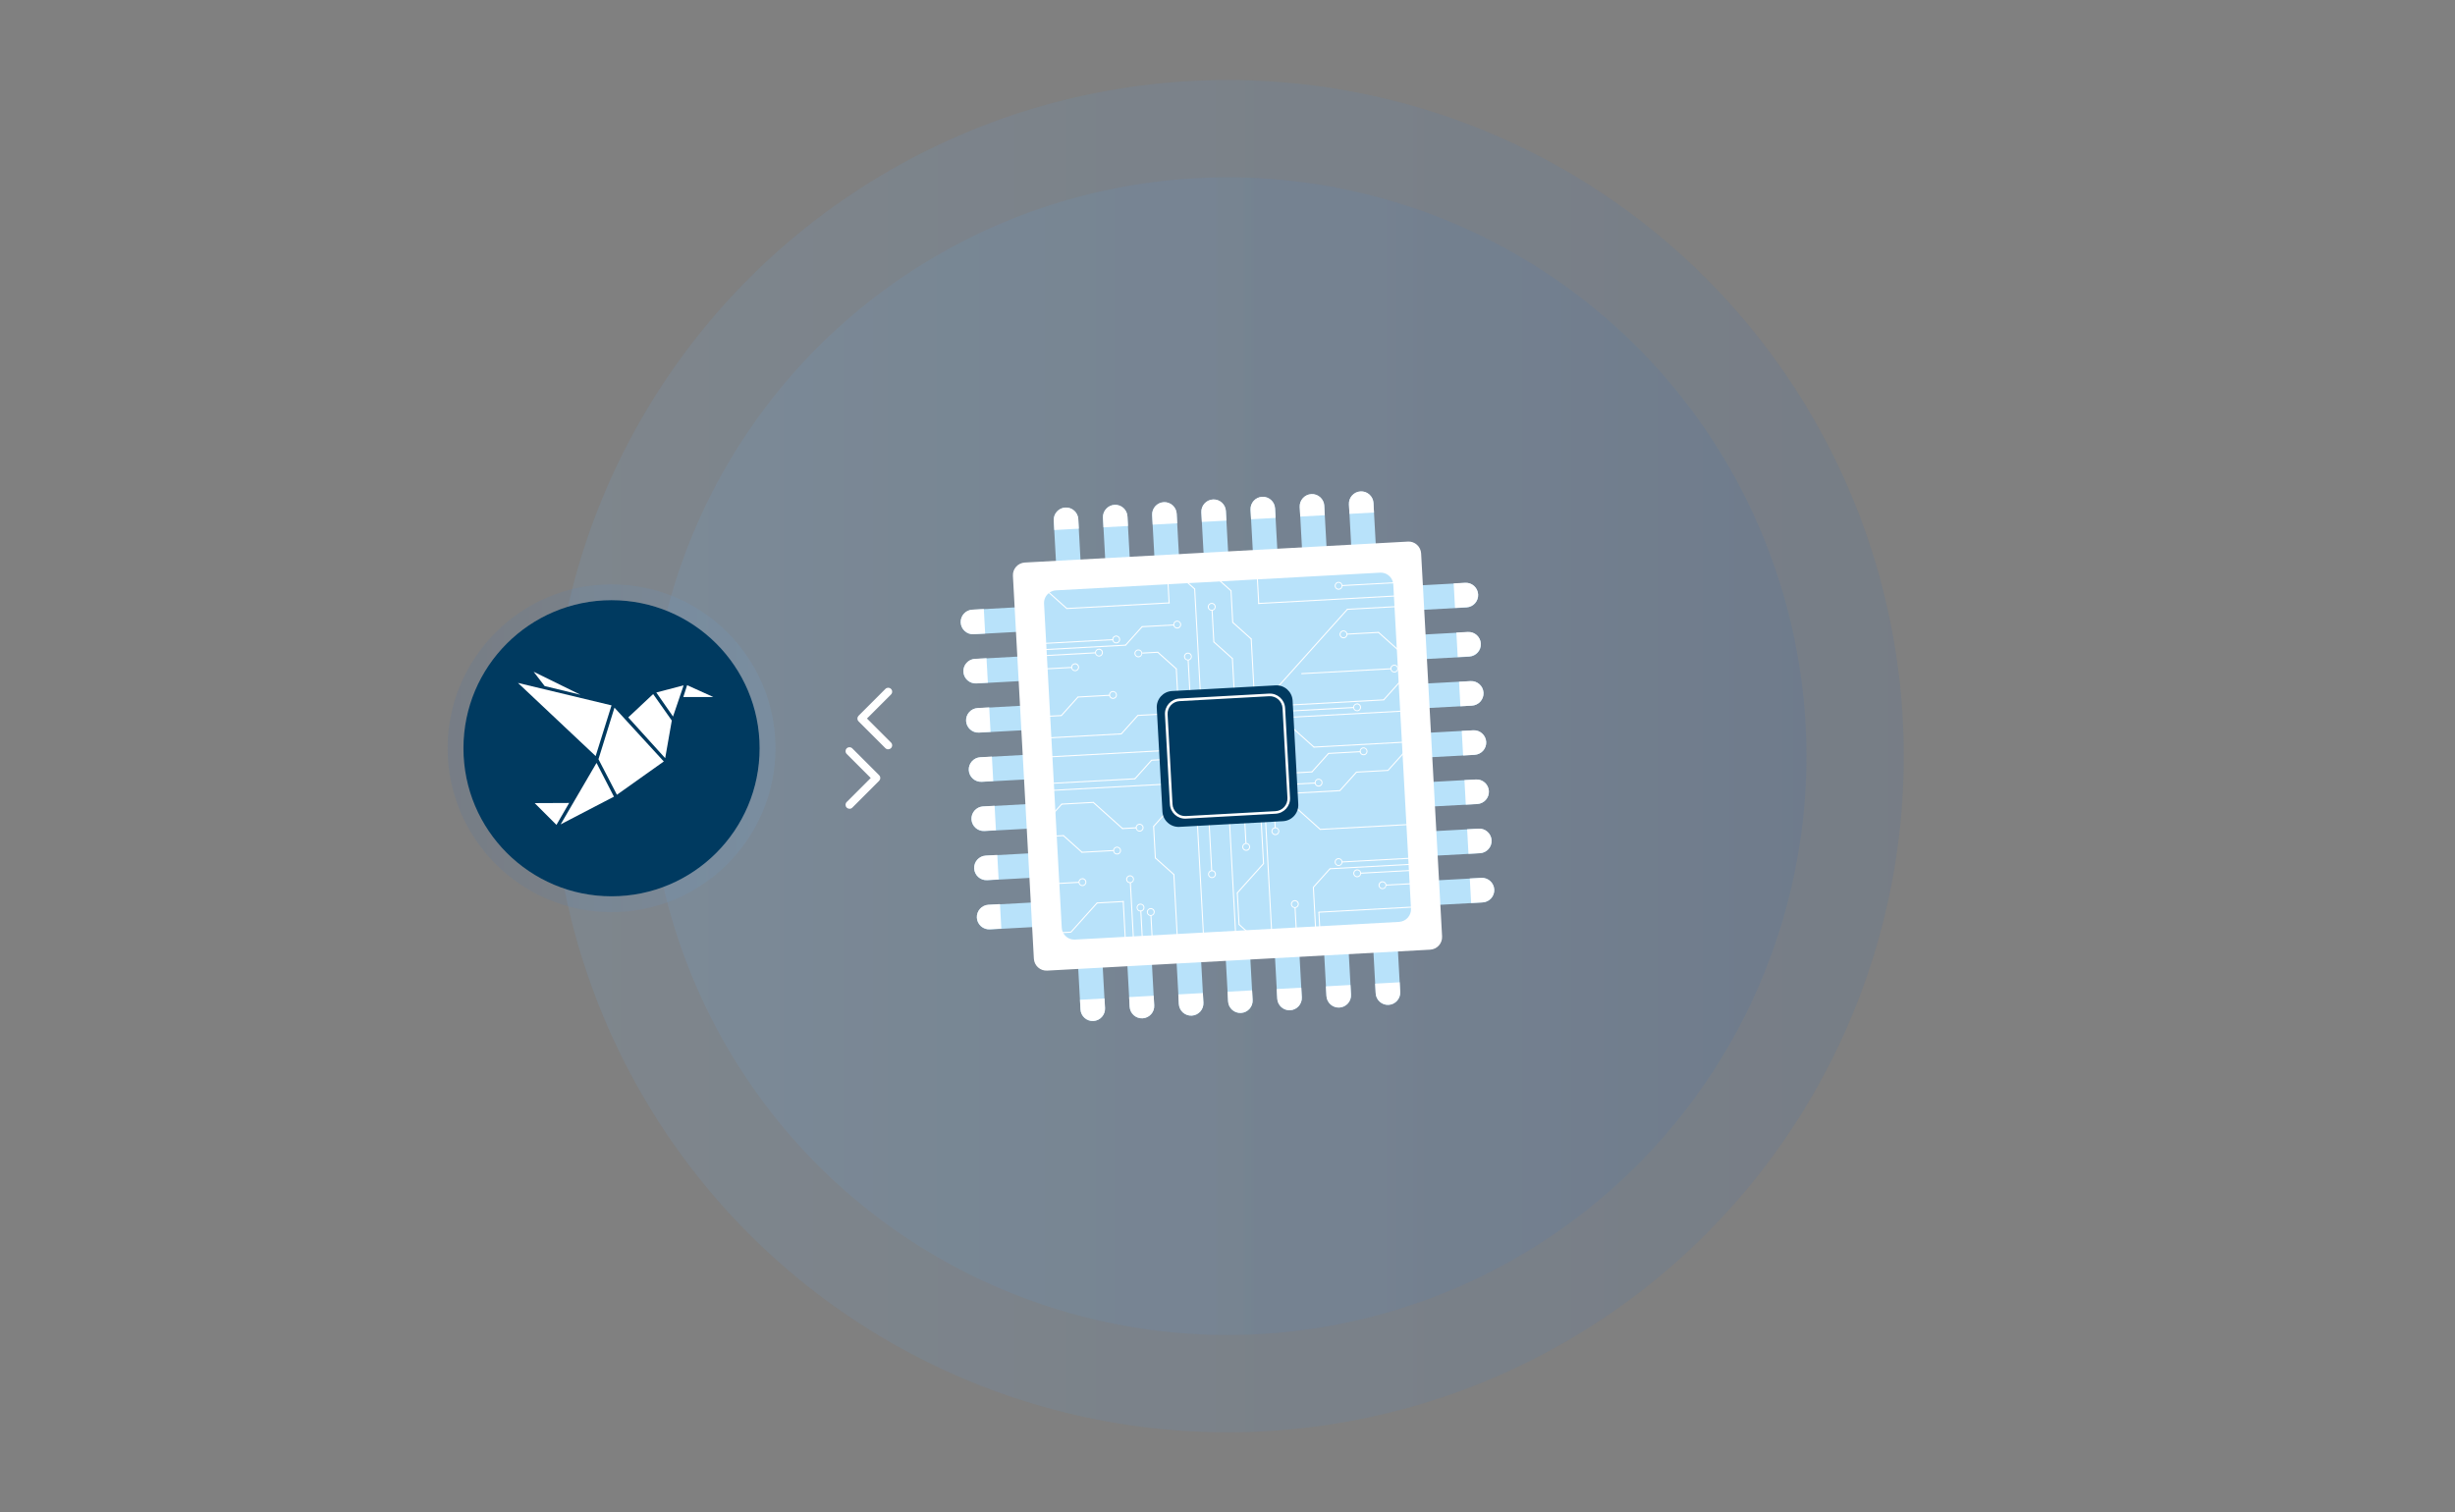 <?xml version="1.0" encoding="UTF-8"?>
<svg id="Ebene_2" data-name="Ebene 2" xmlns="http://www.w3.org/2000/svg" xmlns:xlink="http://www.w3.org/1999/xlink" viewBox="0 0 620 382">
  <rect x="0" y="0" width="620" height="382" fill="#808080" stroke="none"/>
  <defs>
    <linearGradient id="linear-gradient" x1="139.21" y1="191" x2="480.79" y2="191" gradientUnits="userSpaceOnUse">
      <stop offset="0" stop-color="#75abdc"/>
      <stop offset="1" stop-color="#3f6eac"/>
    </linearGradient>
    <linearGradient id="linear-gradient-2" x1="163.79" x2="456.21" xlink:href="#linear-gradient"/>
    <linearGradient id="linear-gradient-3" x1="195.84" y1="189" x2="113.03" y2="189" xlink:href="#linear-gradient"/>
  </defs>
  <g id="Ebene_1-2" data-name="Ebene 1">
    <g>
      <rect width="620" height="382" style="fill: none;"/>
      <circle cx="310" cy="191" r="170.79" style="fill: url(#linear-gradient); opacity: .14;"/>
      <circle cx="310" cy="191" r="146.21" style="fill: url(#linear-gradient-2); opacity: .14;"/>
      <g>
        <g>
          <circle cx="154.44" cy="189" r="37.4" style="fill: #003a60;"/>
          <polygon points="140.53 208.36 135.03 202.86 143.74 202.82 140.53 208.36 140.53 208.36" style="fill: #fff;"/>
          <polygon points="146.6 175.49 137.54 173.29 134.77 169.68 146.6 175.49 146.6 175.49" style="fill: #fff;"/>
          <polygon points="172.57 176.06 173.53 173.07 180.14 176.06 172.57 176.06 172.57 176.06" style="fill: #fff;"/>
          <polygon points="167.99 191.51 158.66 181.21 164.95 175.31 169.66 182 167.99 191.51 167.99 191.51" style="fill: #fff;"/>
          <polygon points="155.8 200.75 151.14 191.77 155.18 178.75 167.64 192.34 155.8 200.75 155.8 200.75" style="fill: #fff;"/>
          <polygon points="141.59 208.23 150.65 192.7 155.05 201.23 141.59 208.23 141.59 208.23" style="fill: #fff;"/>
          <polygon points="150.43 190.98 130.81 172.5 154.44 178.17 150.43 190.98 150.43 190.98" style="fill: #fff;"/>
          <polygon points="169.97 180.99 165.75 174.92 172.65 173.11 169.97 180.99 169.97 180.99" style="fill: #fff;"/>
        </g>
        <g style="opacity: .14;">
          <path d="M154.44,151.6c20.66,0,37.4,16.75,37.4,37.4s-16.75,37.4-37.4,37.4-37.4-16.75-37.4-37.4,16.75-37.4,37.4-37.4M154.44,147.6c-22.83,0-41.4,18.57-41.4,41.4s18.57,41.4,41.4,41.4,41.4-18.57,41.4-41.4-18.57-41.4-41.4-41.4h0Z" style="fill: url(#linear-gradient-3);"/>
        </g>
      </g>
      <path d="M214.54,204.28c-.26,0-.51-.1-.71-.29-.39-.39-.39-1.02,0-1.41l6.07-6.07-6.07-6.07c-.39-.39-.39-1.02,0-1.41s1.02-.39,1.41,0l6.78,6.78c.19.19.29.44.29.71s-.11.52-.29.71l-6.78,6.78c-.2.2-.45.29-.71.29Z" style="fill: #fff;"/>
      <path d="M224.32,189.28c-.26,0-.51-.1-.71-.29l-6.78-6.78c-.19-.19-.29-.44-.29-.71s.11-.52.29-.71l6.78-6.78c.39-.39,1.02-.39,1.41,0s.39,1.02,0,1.41l-6.07,6.07,6.07,6.07c.39.39.39,1.02,0,1.41-.2.2-.45.29-.71.29Z" style="fill: #fff;"/>
      <g>
        <path d="M354.5,172.96l16.89-.92c.86-.05,1.65.26,2.24.79.59.53.98,1.28,1.03,2.14.09,1.71-1.22,3.17-2.93,3.27l-16.89.92.34,6.23,16.89-.92c1.71-.09,3.17,1.22,3.27,2.93.09,1.71-1.22,3.17-2.93,3.27l-16.89.92.34,6.23,16.89-.92c.86-.05,1.65.26,2.24.79.59.53.98,1.29,1.03,2.14.09,1.71-1.22,3.17-2.93,3.27l-16.89.92.34,6.23,16.89-.92c1.71-.09,3.17,1.22,3.27,2.93.09,1.71-1.22,3.17-2.93,3.27l-16.89.92.34,6.23,16.89-.92c1.71-.09,3.17,1.22,3.27,2.93.09,1.71-1.22,3.17-2.93,3.27l-16.89.92.13,2.3c.08,1.55-1.1,2.88-2.66,2.96l-2.3.13.89,16.3c.05.86-.26,1.65-.79,2.24-.53.59-1.28.98-2.14,1.03-1.71.09-3.17-1.22-3.26-2.93l-.89-16.3-6.23.34.89,16.3c.05.86-.26,1.65-.79,2.24-.53.59-1.29.98-2.14,1.03-1.71.09-3.17-1.22-3.27-2.93l-.89-16.3-6.23.34.89,16.3c.09,1.71-1.22,3.17-2.93,3.27-1.71.09-3.17-1.22-3.27-2.93l-.89-16.3-6.23.34.89,16.3c.05.86-.26,1.65-.79,2.24-.53.59-1.28.98-2.14,1.03-1.71.09-3.17-1.22-3.26-2.93l-.89-16.3-6.23.34.89,16.3c.09,1.71-1.22,3.17-2.93,3.27-1.71.09-3.17-1.22-3.27-2.93l-.89-16.3-6.23.34.89,16.3c.05.86-.26,1.65-.79,2.24-.53.59-1.28.98-2.14,1.03-1.71.09-3.17-1.22-3.27-2.93l-.89-16.3-6.23.34.89,16.3c.09,1.71-1.22,3.17-2.93,3.27-1.71.09-3.17-1.22-3.26-2.93l-.89-16.3-2.31.13c-1.55.08-2.88-1.1-2.96-2.65l-.13-2.3-16.62.91c-1.71.09-3.17-1.22-3.27-2.93-.09-1.71,1.22-3.17,2.93-3.27l16.62-.91-.34-6.23-16.62.91c-1.71.09-3.17-1.22-3.27-2.93-.09-1.71,1.22-3.17,2.93-3.26l16.62-.91-.34-6.23-16.62.91c-.86.05-1.65-.26-2.24-.79-.59-.53-.98-1.29-1.03-2.14-.09-1.71,1.22-3.17,2.93-3.27l16.62-.91-.34-6.23-16.62.91c-1.71.09-3.17-1.22-3.27-2.93-.09-1.71,1.22-3.17,2.93-3.27l16.62-.91-.34-6.23-16.62.91c-.86.05-1.65-.26-2.24-.79-.59-.53-.98-1.28-1.03-2.14-.09-1.71,1.22-3.17,2.93-3.26l16.62-.91-.34-6.23-16.62.91c-1.71.09-3.17-1.22-3.27-2.93-.09-1.71,1.22-3.17,2.93-3.27l16.62-.91-.34-6.23-16.62.91c-.86.05-1.65-.26-2.24-.79-.59-.53-.98-1.28-1.03-2.14-.09-1.71,1.22-3.17,2.93-3.27l16.62-.91-.13-2.3c-.05-1,.42-1.9,1.17-2.44.07-.05.15-.1.23-.15.37-.22.8-.35,1.26-.37l2.31-.13-.89-16.24c-.09-1.71,1.22-3.17,2.93-3.26,1.71-.09,3.17,1.22,3.27,2.93l.89,16.24,6.23-.34-.89-16.24c-.05-.85.26-1.65.79-2.24.53-.59,1.28-.98,2.14-1.03,1.71-.09,3.17,1.22,3.26,2.93l.89,16.24,6.23-.34-.89-16.24c-.09-1.71,1.22-3.17,2.93-3.26,1.71-.09,3.17,1.22,3.27,2.93l.89,16.24,6.23-.34-.89-16.24c-.05-.85.26-1.65.79-2.24.53-.59,1.28-.98,2.14-1.03,1.71-.09,3.17,1.22,3.27,2.93l.89,16.24,6.23-.34-.89-16.24c-.09-1.71,1.22-3.17,2.93-3.26,1.71-.09,3.17,1.22,3.26,2.93l.89,16.24,6.23-.34-.89-16.24c-.05-.85.26-1.65.79-2.24.53-.59,1.29-.98,2.14-1.03,1.71-.09,3.17,1.22,3.27,2.93l.89,16.24,6.23-.34-.89-16.24c-.05-.85.26-1.65.79-2.24.53-.59,1.28-.98,2.14-1.03,1.71-.09,3.17,1.22,3.27,2.93l.89,16.24,2.3-.13c1.46-.08,2.72.97,2.93,2.38.02.09.02.17.03.26l.13,2.32,16.89-.92c.86-.05,1.65.26,2.24.79.59.53.98,1.28,1.03,2.14.09,1.71-1.22,3.17-2.93,3.27l-16.89.92.34,6.23,16.89-.92c1.71-.09,3.17,1.22,3.27,2.93.09,1.71-1.22,3.17-2.93,3.27l-16.89.92.34,6.23Z" style="fill: #b8e2fa;"/>
        <rect x="259.06" y="168.78" width="11.6" height=".26" transform="translate(-8.83 14.71) rotate(-3.13)" style="fill: #fff;"/>
        <rect x="258.88" y="165.25" width="17.77" height=".26" transform="translate(-8.63 14.87) rotate(-3.13)" style="fill: #fff;"/>
        <rect x="258.7" y="162.05" width="22.39" height=".26" transform="translate(-8.45 14.98) rotate(-3.13)" style="fill: #fff;"/>
        <rect x="302.93" y="199.51" width=".26" height="41.57" transform="translate(-11.57 16.87) rotate(-3.13)" style="fill: #fff;"/>
        <rect x="311.13" y="201.94" width=".26" height="38.7" transform="translate(-11.62 17.34) rotate(-3.13)" style="fill: #fff;"/>
        <rect x="320.23" y="201.44" width=".26" height="38.7" transform="translate(-11.58 17.83) rotate(-3.13)" style="fill: #fff;"/>
        <rect x="313.63" y="165.65" width="32.01" height=".26" transform="translate(-13.83 300.6) rotate(-48.13)" style="fill: #fff;"/>
        <rect x="260.01" y="185.89" width="23.23" height=".26" transform="translate(-9.74 15.09) rotate(-3.13)" style="fill: #fff;"/>
        <rect x="340.2" y="153.3" width="17.47" height=".26" transform="translate(-7.86 19.28) rotate(-3.13)" style="fill: #fff;"/>
        <rect x="321" y="181.94" width=".26" height="33.1" transform="translate(-41.01 305.14) rotate(-48.13)" style="fill: #fff;"/>
        <rect x="333.34" y="208.73" width="23.27" height=".26" transform="translate(-10.89 19.15) rotate(-3.13)" style="fill: #fff;"/>
        <rect x="260.72" y="198.55" width="44.67" height=".26" transform="translate(-10.43 15.76) rotate(-3.13)" style="fill: #fff;"/>
        <rect x="260.26" y="190.27" width="37.95" height=".26" transform="translate(-9.98 15.53) rotate(-3.13)" style="fill: #fff;"/>
        <rect x="321.76" y="180.25" width="37.38" height=".26" transform="translate(-9.34 18.85) rotate(-3.13)" style="fill: #fff;"/>
        <rect x="287.3" y="180.32" width="9.86" height=".26" transform="translate(-9.42 16.22) rotate(-3.13)" style="fill: #fff;"/>
        <rect x="282.07" y="182.92" width="6.39" height=".26" transform="translate(-41.45 273.3) rotate(-48.13)" style="fill: #fff;"/>
        <g>
          <rect x="354.68" y="189.66" width="4.99" height=".26" transform="translate(-9.83 19.78) rotate(-3.13)" style="fill: #fff;"/>
          <rect x="312.39" y="200.29" width="26.07" height=".26" transform="translate(-10.46 18.07) rotate(-3.13)" style="fill: #fff;"/>
          <rect x="342.51" y="194.69" width="8.1" height=".26" transform="translate(-10.12 19.21) rotate(-3.13)" style="fill: #fff;"/>
          <rect x="337.29" y="197.24" width="6.39" height=".26" transform="translate(-33.75 319.18) rotate(-48.13)" style="fill: #fff;"/>
          <rect x="349.45" y="192.13" width="6.39" height=".26" transform="translate(-25.9 326.53) rotate(-48.13)" style="fill: #fff;"/>
        </g>
        <g>
          <rect x="305.98" y="141.47" width=".26" height="3.62" transform="translate(-7.36 16.9) rotate(-3.13)" style="fill: #fff;"/>
          <rect x="316.57" y="161.31" width=".26" height="26.07" transform="translate(-9.05 17.55) rotate(-3.13)" style="fill: #fff;"/>
          <rect x="310.97" y="149.16" width=".26" height="8.1" transform="translate(-7.9 17.21) rotate(-3.13)" style="fill: #fff;"/>
          <rect x="313.52" y="156.1" width=".26" height="6.39" transform="translate(-14.31 286.54) rotate(-48.13)" style="fill: #fff;"/>
          <rect x="308.41" y="143.94" width=".26" height="6.39" transform="translate(-6.95 278.68) rotate(-48.13)" style="fill: #fff;"/>
        </g>
        <rect x="302.42" y="148.68" width=".26" height="30.92" transform="translate(-8.51 16.76) rotate(-3.13)" style="fill: #fff;"/>
        <rect x="296.84" y="141.97" width=".26" height="2.66" transform="translate(-7.38 16.42) rotate(-3.13)" style="fill: #fff;"/>
        <rect x="299.24" y="143.47" width=".26" height="6.39" transform="translate(-9.66 271.71) rotate(-48.13)" style="fill: #fff;"/>
        <rect x="299.49" y="198.54" width="32.74" height=".26" transform="translate(-10.38 17.54) rotate(-3.13)" style="fill: #fff;"/>
        <rect x="260.63" y="197.29" width="26.07" height=".26" transform="translate(-10.37 15.24) rotate(-3.13)" style="fill: #fff;"/>
        <rect x="290.76" y="191.68" width="8.1" height=".26" transform="translate(-10.03 16.38) rotate(-3.13)" style="fill: #fff;"/>
        <rect x="285.53" y="194.24" width="6.39" height=".26" transform="translate(-48.72 279.64) rotate(-48.13)" style="fill: #fff;"/>
        <rect x="302.86" y="189.67" width=".26" height="11.37" transform="translate(-44.72 290.59) rotate(-48.13)" style="fill: #fff;"/>
        <rect x="332.95" y="229.58" width="26.07" height=".26" transform="translate(-12.02 19.23) rotate(-3.13)" style="fill: #fff;"/>
        <polygon points="361.66 226.16 359 229.12 358.81 228.95 361.64 225.79 361.66 226.16" style="fill: #fff;"/>
        <rect x="331.78" y="187.85" width="27.78" height=".26" transform="translate(-9.74 19.13) rotate(-3.13)" style="fill: #fff;"/>
        <rect x="293.11" y="194.67" width="24.69" height=".26" transform="translate(-10.18 16.97) rotate(-3.13)" style="fill: #fff;"/>
        <rect x="317.38" y="182.17" width="7.14" height=".26" transform="translate(-9.47 17.79) rotate(-3.13)" style="fill: #fff;"/>
        <rect x="328.03" y="180.41" width=".26" height="10.03" transform="translate(-28.95 306.03) rotate(-48.13)" style="fill: #fff;"/>
        <rect x="297.73" y="168.87" width=".26" height="28.98" transform="translate(-9.57 16.54) rotate(-3.13)" style="fill: #fff;"/>
        <rect x="296.88" y="220.84" width=".26" height="20.59" transform="translate(-12.21 16.61) rotate(-3.14)" style="fill: #fff;"/>
        <rect x="291.43" y="208.68" width=".26" height="8.1" transform="translate(-11.18 16.24) rotate(-3.13)" style="fill: #fff;"/>
        <rect x="293.99" y="215.62" width=".26" height="6.39" transform="translate(-65.13 291.78) rotate(-48.13)" style="fill: #fff;"/>
        <rect x="289.24" y="204.01" width="12.45" height=".26" transform="translate(-53.76 287.91) rotate(-48.13)" style="fill: #fff;"/>
        <rect x="283.44" y="209.07" width="3.59" height=".26" transform="translate(-11 15.88) rotate(-3.13)" style="fill: #fff;"/>
        <rect x="261.19" y="207.73" width="2.82" height=".26" transform="translate(-10.88 14.54) rotate(-3.11)" style="fill: #fff;"/>
        <rect x="268.08" y="202.77" width="8.1" height=".26" transform="translate(-10.67 15.16) rotate(-3.13)" style="fill: #fff;"/>
        <rect x="262.85" y="205.32" width="6.39" height=".26" transform="translate(-64.52 266.43) rotate(-48.13)" style="fill: #fff;"/>
        <polygon points="356.58 208.1 360.89 211.96 360.91 212.33 356.4 208.3 356.58 208.1" style="fill: #fff;"/>
        <rect x="279.67" y="200.98" width=".26" height="10.03" transform="translate(-60.34 276.86) rotate(-48.13)" style="fill: #fff;"/>
        <rect x="318.11" y="186.89" width=".26" height="31.34" transform="translate(-10.58 17.68) rotate(-3.13)" style="fill: #fff;"/>
        <rect x="317.53" y="237.65" width=".26" height="2.66" transform="translate(-12.57 17.7) rotate(-3.13)" style="fill: #fff;"/>
        <rect x="312.56" y="225.48" width=".26" height="8.1" transform="translate(-12.06 17.41) rotate(-3.13)" style="fill: #fff;"/>
        <rect x="315.12" y="232.41" width=".26" height="6.39" transform="translate(-70.61 313.11) rotate(-48.13)" style="fill: #fff;"/>
        <rect x="310.78" y="221.71" width="10.03" height=".26" transform="translate(-60.18 308.93) rotate(-48.13)" style="fill: #fff;"/>
        <path d="M332.94,196.7c-.51.03-.92.45-.93.96,0,.03,0,.06,0,.09,0,.06.01.12.02.18.11.45.53.78,1.02.76.55-.03.97-.5.94-1.04-.03-.55-.5-.97-1.04-.94ZM333.04,198.45c-.42.02-.78-.3-.8-.72-.02-.42.3-.78.72-.8.42-.02.78.3.8.72.02.42-.3.78-.72.8Z" style="fill: #fff;"/>
        <path d="M322.17,208.96s-.1,0-.14,0c-.04,0-.08,0-.12.02-.48.09-.84.52-.81,1.03.03.54.5.96,1.04.93.55-.03.96-.5.93-1.04-.03-.5-.42-.89-.9-.93ZM322.13,210.71c-.42.02-.78-.3-.8-.72-.02-.42.3-.78.72-.8.42-.02.78.3.8.72.02.42-.3.78-.72.8Z" style="fill: #fff;"/>
        <rect x="259.72" y="180.84" width="8.38" height=".26" transform="translate(-9.49 14.68) rotate(-3.13)" style="fill: #fff;"/>
        <rect x="288.46" y="164.73" width="4" height=".26" transform="translate(-8.57 16.1) rotate(-3.13)" style="fill: #fff;"/>
        <rect x="272.17" y="175.72" width="8.1" height=".26" transform="translate(-9.19 15.34) rotate(-3.13)" style="fill: #fff;"/>
        <rect x="266.94" y="178.28" width="6.39" height=".26" transform="translate(-43.02 260.49) rotate(-48.13)" style="fill: #fff;"/>
        <path d="M281.03,174.54c-.52.03-.93.45-.94.97,0,.02,0,.05,0,.08,0,.06.01.13.03.19.11.45.54.78,1.02.75.55-.03.96-.5.93-1.04s-.5-.96-1.04-.93ZM281.13,176.29c-.42.02-.78-.3-.8-.72-.02-.42.3-.78.72-.8.42-.02.78.3.8.72.02.42-.3.78-.72.8Z" style="fill: #fff;"/>
        <path d="M288.46,164.84c-.1-.47-.53-.82-1.02-.79-.55.03-.97.5-.94,1.04s.5.97,1.04.94c.51-.03.9-.43.93-.93,0-.04,0-.08,0-.12,0-.05,0-.1-.02-.15ZM287.54,165.8c-.42.02-.78-.3-.8-.72-.02-.42.3-.78.72-.8.42-.02.78.3.8.72.02.42-.3.78-.72.8Z" style="fill: #fff;"/>
        <rect x="317.86" y="195.22" width="13.52" height=".26" transform="translate(-10.18 18.01) rotate(-3.13)" style="fill: #fff;"/>
        <rect x="335.45" y="189.96" width="8.1" height=".26" transform="translate(-9.87 18.82) rotate(-3.13)" style="fill: #fff;"/>
        <rect x="330.22" y="192.52" width="6.39" height=".26" transform="translate(-32.58 312.35) rotate(-48.13)" style="fill: #fff;"/>
        <path d="M344.31,188.78c-.52.03-.92.46-.94.97,0,.02,0,.05,0,.08,0,.06.01.13.03.19.11.45.53.77,1.01.75.55-.03.97-.5.94-1.04-.03-.55-.5-.97-1.04-.94ZM344.41,190.53c-.42.02-.78-.3-.8-.72-.02-.42.3-.78.72-.8.42-.02.78.3.8.72.02.42-.3.78-.72.8Z" style="fill: #fff;"/>
        <rect x="311.67" y="166.27" width=".26" height="20.93" transform="translate(-9.18 17.29) rotate(-3.13)" style="fill: #fff;"/>
        <rect x="306.2" y="154.11" width=".26" height="8.1" transform="translate(-8.18 16.96) rotate(-3.13)" style="fill: #fff;"/>
        <rect x="308.76" y="161.05" width=".26" height="6.39" transform="translate(-19.58 284.64) rotate(-48.13)" style="fill: #fff;"/>
        <path d="M305.96,152.3c-.55.03-.97.5-.94,1.04.03.52.46.92.97.93.03,0,.05,0,.08,0,.06,0,.13-.01.19-.03.45-.11.77-.53.75-1.01-.03-.55-.5-.97-1.04-.94ZM306.06,154.05c-.42.02-.78-.3-.8-.72-.02-.42.3-.78.72-.8.42-.02.78.3.8.72.02.42-.3.78-.72.8Z" style="fill: #fff;"/>
        <path d="M299.95,164.86c-.55.03-.96.5-.93,1.04.03.5.43.9.92.93.04,0,.08,0,.12,0,.05,0,.09,0,.14-.02.47-.09.82-.52.79-1.02-.03-.55-.5-.96-1.04-.93ZM300.05,166.61c-.42.02-.78-.3-.8-.72-.02-.42.3-.78.72-.8.42-.02.78.3.8.72.02.42-.3.78-.72.8Z" style="fill: #fff;"/>
        <rect x="317.45" y="140.85" width=".26" height="11.7" transform="translate(-7.54 17.57) rotate(-3.13)" style="fill: #fff;"/>
        <rect x="300.27" y="166.69" width=".26" height="12.54" transform="translate(-8.99 16.66) rotate(-3.13)" style="fill: #fff;"/>
        <path d="M290.57,229.39c-.55.03-.97.5-.94,1.04.03.5.42.89.91.93.05,0,.09,0,.14,0,.04,0,.09,0,.13-.02.48-.09.83-.53.81-1.03-.03-.55-.5-.96-1.04-.93ZM290.66,231.14c-.42.02-.78-.3-.8-.72-.02-.42.3-.78.72-.8.42-.02.78.3.8.72.02.42-.3.78-.72.8Z" style="fill: #fff;"/>
        <rect x="281.64" y="238.7" width=".26" height="3.57" transform="translate(-12.57 15.56) rotate(-3.09)" style="fill: #fff;"/>
        <rect x="294.85" y="142.08" width=".26" height="10.3" transform="translate(-7.6 16.33) rotate(-3.13)" style="fill: #fff;"/>
        <rect x="333.21" y="230.36" width=".26" height="9.08" transform="translate(-12.34 18.57) rotate(-3.13)" style="fill: #fff;"/>
        <rect x="331.97" y="224.06" width=".26" height="15.45" transform="translate(-12.12 18.42) rotate(-3.12)" style="fill: #fff;"/>
        <rect x="262.92" y="239.13" width="18.9" height=".26" transform="translate(-12.66 15.23) rotate(-3.13)" style="fill: #fff;"/>
        <rect x="269.34" y="152.87" width="26.07" height=".26" transform="translate(-7.93 15.64) rotate(-3.13)" style="fill: #fff;"/>
        <rect x="257.87" y="147.07" width="4.22" height=".26" transform="translate(-7.65 14.43) rotate(-3.13)" style="fill: #fff;"/>
        <rect x="265.59" y="145.39" width=".26" height="10.03" transform="translate(-23.63 247.89) rotate(-48.13)" style="fill: #fff;"/>
        <path d="M287.98,228.26c-.55.03-.96.5-.93,1.04.03.51.44.91.93.94.04,0,.07,0,.11,0,.05,0,.1-.01.15-.02.47-.1.81-.53.78-1.02-.03-.55-.5-.96-1.04-.93ZM288.07,230.01c-.42.02-.78-.3-.8-.72-.02-.42.3-.78.72-.8.42-.02.78.3.8.72.02.42-.3.78-.72.8Z" style="fill: #fff;"/>
        <rect x="288.29" y="230.06" width=".26" height="11.84" transform="translate(-12.41 16.03) rotate(-3.12)" style="fill: #fff;"/>
        <rect x="283.93" y="227.61" width=".26" height="14.52" transform="translate(-12.4 15.86) rotate(-3.13)" style="fill: #fff;"/>
        <rect x="290.82" y="231.17" width=".26" height="10.6" transform="translate(-12.44 16.19) rotate(-3.12)" style="fill: #fff;"/>
        <path d="M326.95,227.39c-.55.03-.96.5-.93,1.04.03.5.42.89.91.93.05,0,.09,0,.14,0,.04,0,.09,0,.13-.02.48-.09.84-.53.81-1.03-.03-.55-.5-.96-1.04-.93ZM327.05,229.14c-.42.02-.78-.3-.8-.72-.02-.42.3-.78.72-.8.42-.02.78.3.8.72.02.42-.3.78-.72.8Z" style="fill: #fff;"/>
        <rect x="327.21" y="229.17" width=".26" height="10.61" transform="translate(-12.31 18.22) rotate(-3.13)" style="fill: #fff;"/>
        <path d="M285.34,221.11c-.55.03-.97.5-.94,1.04.03.51.44.91.93.93.04,0,.07,0,.11,0,.05,0,.1-.01.15-.02.47-.1.81-.53.78-1.02-.03-.55-.5-.97-1.04-.94ZM285.44,222.86c-.42.02-.78-.3-.8-.72-.02-.42.3-.78.72-.8.42-.02.78.3.8.72.02.42-.3.78-.72.8Z" style="fill: #fff;"/>
        <path d="M287.75,208.08c-.5.03-.89.42-.93.91,0,.04,0,.09,0,.13,0,.04,0,.09.02.13.09.48.53.83,1.03.81.54-.03.96-.5.93-1.04-.03-.54-.5-.96-1.04-.93ZM287.84,209.83c-.42.02-.78-.3-.8-.72-.02-.42.3-.78.72-.8.42-.02.78.3.8.72.02.42-.3.78-.72.8Z" style="fill: #fff;"/>
        <rect x="285.85" y="222.9" width=".26" height="19.13" transform="translate(-12.26 15.96) rotate(-3.13)" style="fill: #fff;"/>
        <rect x="321.7" y="201.07" width=".26" height="8.1" transform="translate(-10.72 17.88) rotate(-3.13)" style="fill: #fff;"/>
        <rect x="305.32" y="199.36" width=".26" height="20.67" transform="translate(-10.99 16.99) rotate(-3.13)" style="fill: #fff;"/>
        <path d="M306.14,219.82s-.07,0-.11,0c-.05,0-.1,0-.15.02-.47.1-.81.53-.78,1.02.03.55.5.96,1.04.93.55-.03.97-.5.94-1.04-.03-.51-.43-.91-.93-.94ZM306.12,221.57c-.42.02-.78-.3-.8-.72-.02-.42.3-.78.72-.8.42-.02.78.3.8.72.02.42-.3.78-.72.8Z" style="fill: #fff;"/>
        <rect x="258.79" y="163.53" width="25.54" height=".26" transform="translate(-8.53 15.07) rotate(-3.13)" style="fill: #fff;"/>
        <rect x="288.38" y="157.95" width="8.1" height=".26" transform="translate(-8.19 16.2) rotate(-3.13)" style="fill: #fff;"/>
        <rect x="283.16" y="160.5" width="6.39" height=".26" transform="translate(-24.39 266.65) rotate(-48.13)" style="fill: #fff;"/>
        <path d="M297.25,156.77c-.52.03-.92.45-.94.97,0,.02,0,.05,0,.08,0,.06.01.13.03.19.11.45.53.78,1.01.75.55-.03.97-.5.94-1.04s-.5-.96-1.04-.93ZM297.34,158.52c-.42.02-.78-.3-.8-.72-.02-.42.3-.78.72-.8.42-.02.78.3.8.72.02.42-.3.78-.72.8Z" style="fill: #fff;"/>
        <path d="M271.45,167.56c-.5.03-.89.42-.93.91,0,.04,0,.09,0,.13,0,.05,0,.09.02.13.09.48.53.83,1.03.8.55-.03.97-.5.94-1.04-.03-.55-.5-.97-1.04-.94ZM271.55,169.31c-.42.02-.78-.3-.8-.72-.02-.42.3-.78.72-.8.42-.02.78.3.8.72.02.42-.3.78-.72.8Z" style="fill: #fff;"/>
        <rect x="262.03" y="223.03" width="10.48" height=".26" transform="translate(-11.79 14.92) rotate(-3.13)" style="fill: #fff;"/>
        <rect x="261.38" y="211.15" width="7.26" height=".26" transform="translate(-11.09 14.72) rotate(-3.12)" style="fill: #fff;"/>
        <rect x="273.19" y="214.93" width="8.1" height=".26" transform="translate(-11.33 15.46) rotate(-3.13)" style="fill: #fff;"/>
        <rect x="270.78" y="209.99" width=".26" height="6.39" transform="translate(-68.65 272.63) rotate(-48.13)" style="fill: #fff;"/>
        <path d="M282.06,213.86c-.48.03-.86.39-.93.85,0,.06-.01.12,0,.19,0,.03,0,.05,0,.08.07.51.51.89,1.03.86.55-.03.97-.5.94-1.04-.03-.55-.5-.96-1.04-.93ZM282.15,215.61c-.42.02-.78-.3-.8-.72-.02-.42.3-.78.72-.8.42-.02.78.3.8.72.02.42-.3.78-.72.8Z" style="fill: #fff;"/>
        <path d="M273.3,221.84c-.5.03-.9.43-.93.91,0,.04,0,.09,0,.13,0,.05,0,.09.02.13.09.48.53.83,1.03.8.54-.03.96-.5.93-1.04-.03-.55-.5-.97-1.04-.94ZM273.4,223.59c-.42.02-.78-.3-.8-.72-.02-.42.3-.78.72-.8.42-.02.78.3.8.72.02.42-.3.78-.72.8Z" style="fill: #fff;"/>
        <path d="M277.48,163.86c-.5.03-.9.43-.93.91,0,.04,0,.09,0,.13,0,.05,0,.09.02.13.09.48.53.83,1.03.8.55-.03.96-.5.93-1.04-.03-.55-.5-.97-1.04-.94ZM277.57,165.61c-.42.02-.78-.3-.8-.72-.02-.42.3-.78.72-.8.42-.02.78.3.8.72.02.42-.3.78-.72.8Z" style="fill: #fff;"/>
        <path d="M281.83,160.54c-.5.03-.9.42-.93.91,0,.04,0,.09,0,.13,0,.05,0,.09.02.13.09.48.53.83,1.03.8.55-.03.96-.5.93-1.04s-.5-.96-1.04-.93ZM281.93,162.29c-.42.02-.78-.3-.8-.72-.02-.42.3-.78.72-.8.42-.02.78.3.8.72.02.42-.3.78-.72.8Z" style="fill: #fff;"/>
        <rect x="349.99" y="223.12" width="11.51" height=".26" transform="translate(-11.63 19.7) rotate(-3.12)" style="fill: #fff;"/>
        <rect x="343.64" y="219.93" width="17.67" height=".26" transform="translate(-11.47 19.53) rotate(-3.12)" style="fill: #fff;"/>
        <rect x="338.85" y="216.97" width="22.3" height=".26" transform="translate(-11.31 19.39) rotate(-3.12)" style="fill: #fff;"/>
        <rect x="335.79" y="218.63" width="25.45" height=".26" transform="translate(-11.42 19.34) rotate(-3.13)" style="fill: #fff;"/>
        <rect x="330.58" y="221.66" width="6.39" height=".26" transform="translate(-54.16 322.3) rotate(-48.13)" style="fill: #fff;"/>
        <path d="M350.12,223.42c-.09-.48-.53-.83-1.03-.81-.55.03-.97.5-.94,1.04.03.55.5.96,1.04.93.5-.03.89-.42.93-.91,0-.04,0-.09,0-.13,0-.05,0-.09-.02-.13ZM349.19,224.37c-.42.02-.78-.3-.8-.72-.02-.42.3-.78.72-.8.42-.02.78.3.8.72.02.42-.3.78-.72.8Z" style="fill: #fff;"/>
        <path d="M343.73,220.4c-.09-.48-.53-.83-1.03-.8-.55.03-.96.5-.93,1.04.03.55.5.97,1.04.94.5-.03.9-.43.93-.91,0-.04,0-.09,0-.13,0-.05,0-.09-.02-.13ZM342.8,221.35c-.42.02-.78-.3-.8-.72-.02-.42.3-.78.72-.8.42-.02.78.3.8.72.02.42-.3.78-.72.8Z" style="fill: #fff;"/>
        <path d="M339.03,217.57c-.09-.48-.53-.83-1.03-.81-.55.03-.96.5-.93,1.04.03.55.5.96,1.04.93.5-.03.89-.42.93-.91,0-.04,0-.09,0-.13,0-.05,0-.09-.02-.13ZM338.1,218.52c-.42.02-.78-.3-.8-.72-.02-.42.3-.78.72-.8.42-.02.78.3.8.72.02.42-.3.78-.72.8Z" style="fill: #fff;"/>
        <rect x="321.22" y="142.11" width="26.07" height=".26" transform="translate(-7.27 18.46) rotate(-3.13)" style="fill: #fff;"/>
        <rect x="351.83" y="145.45" width="5.43" height=".26" transform="translate(-7.42 19.57) rotate(-3.13)" style="fill: #fff;"/>
        <rect x="349.42" y="140.44" width=".26" height="6.39" transform="translate(9.29 308.07) rotate(-48.13)" style="fill: #fff;"/>
        <rect x="277.01" y="227.77" width="6.79" height=".26" transform="translate(-12.02 15.65) rotate(-3.13)" style="fill: #fff;"/>
        <rect x="262.71" y="235.54" width="7.8" height=".27" transform="translate(-12.42 14.85) rotate(-3.12)" style="fill: #fff;"/>
        <rect x="268.75" y="231.64" width="10.03" height=".26" transform="translate(-81.55 280.93) rotate(-48.13)" style="fill: #fff;"/>
        <rect x="321.17" y="140.64" width=".26" height="2.44" transform="translate(-7.27 17.75) rotate(-3.13)" style="fill: #fff;"/>
        <rect x="338.9" y="147.28" width="18.45" height=".26" transform="translate(-7.53 19.23) rotate(-3.13)" style="fill: #fff;"/>
        <rect x="317.73" y="151.22" width="39.81" height=".26" transform="translate(-7.76 18.66) rotate(-3.13)" style="fill: #fff;"/>
        <rect x="352.77" y="163.65" width="5.48" height=".26" transform="translate(-8.41 19.65) rotate(-3.13)" style="fill: #fff;"/>
        <rect x="350.36" y="158.65" width=".26" height="6.39" transform="translate(-3.96 314.82) rotate(-48.13)" style="fill: #fff;"/>
        <rect x="294.6" y="163.66" width=".26" height="6.39" transform="translate(-26.23 274.96) rotate(-48.13)" style="fill: #fff;"/>
        <path d="M339.03,147.78c-.09-.48-.53-.83-1.03-.8-.55.03-.96.5-.93,1.04.03.55.5.97,1.04.94.5-.03.9-.43.93-.91,0-.04,0-.09,0-.13,0-.05,0-.09-.02-.13ZM338.1,148.72c-.42.02-.78-.3-.8-.72-.02-.42.3-.78.72-.8.42-.02.78.3.8.72.02.42-.3.78-.72.8Z" style="fill: #fff;"/>
        <path d="M340.27,160.05c-.09-.48-.53-.83-1.03-.8-.55.03-.96.5-.93,1.04.03.55.5.97,1.04.94.5-.03.9-.43.93-.91,0-.04,0-.09,0-.13,0-.05,0-.09-.02-.13ZM339.34,160.99c-.42.02-.78-.3-.8-.72-.02-.42.3-.78.72-.8.42-.02.78.3.8.72.02.42-.3.78-.72.8Z" style="fill: #fff;"/>
        <rect x="322.03" y="179.13" width="19.81" height=".26" transform="translate(-9.29 18.39) rotate(-3.13)" style="fill: #fff;"/>
        <rect x="328.63" y="169.42" width="22.71" height=".26" transform="translate(-8.75 18.81) rotate(-3.13)" style="fill: #fff;"/>
        <rect x="321.03" y="177.43" width="28.49" height=".26" transform="translate(-9.19 18.57) rotate(-3.13)" style="fill: #fff;"/>
        <rect x="353.58" y="171.84" width="5.12" height=".26" transform="translate(-8.78 19.52) rotate(-3.1)" style="fill: #fff;"/>
        <rect x="340.12" y="159.83" width="8.1" height=".26" transform="translate(-8.22 19.03) rotate(-3.13)" style="fill: #fff;"/>
        <rect x="348.35" y="174.32" width="6.39" height=".26" transform="translate(-13 319.79) rotate(-48.13)" style="fill: #fff;"/>
        <g>
          <rect x="314.22" y="201.46" width=".26" height="11.6" transform="translate(-10.85 17.47) rotate(-3.13)" style="fill: #fff;"/>
          <path d="M314.79,212.92s-.09,0-.13,0c-.04,0-.09,0-.13.02-.48.09-.83.53-.8,1.03.03.55.5.97,1.04.94.55-.03.97-.5.94-1.04-.03-.5-.43-.89-.91-.93ZM314.76,214.67c-.42.02-.78-.3-.8-.72-.02-.42.3-.78.72-.8.42-.02.78.3.8.72.02.42-.3.78-.72.8Z" style="fill: #fff;"/>
        </g>
        <path d="M342.67,177.68c-.5.03-.9.43-.93.91,0,.04,0,.09,0,.13,0,.05,0,.09.02.13.09.48.53.83,1.03.8.55-.03.96-.5.93-1.04-.03-.55-.5-.97-1.04-.94ZM342.76,179.43c-.42.02-.78-.3-.8-.72-.02-.42.3-.78.72-.8.42-.02.78.3.8.72.02.42-.3.78-.72.8Z" style="fill: #fff;"/>
        <path d="M353,168.42c-.18-.33-.53-.54-.93-.52-.5.03-.89.42-.93.91,0,.04,0,.09,0,.13,0,.05,0,.09.02.13.09.48.53.83,1.03.8.39-.02.73-.27.86-.62.05-.13.08-.28.07-.42,0-.15-.05-.29-.12-.41ZM352.17,169.65c-.42.02-.78-.3-.8-.72-.02-.42.3-.78.72-.8.42-.02.78.3.8.72.02.42-.3.78-.72.8Z" style="fill: #fff;"/>
        <path d="M355.54,136.8l-96.72,5.29c-1.76.1-3.11,1.6-3.01,3.36l1.11,20.39.34,6.19.34,6.23.34,6.19.34,6.23.34,6.19.34,6.23.34,6.19.34,6.23.34,6.19,1.12,20.45c.1,1.76,1.6,3.11,3.36,3.01l20.29-1.11,6.19-.34,6.23-.34,6.19-.34,6.23-.34,6.19-.34,45.4-2.48c1.76-.1,3.11-1.6,3.01-3.36l-5.29-96.72c-.1-1.76-1.6-3.11-3.36-3.01ZM356.34,229.5c.1,1.76-1.25,3.26-3.01,3.36l-38.6,2.11-30.44,1.66-12.79.7c-1.26.07-2.38-.6-2.96-1.63-.05-.08-.09-.17-.13-.26-.16-.35-.25-.72-.27-1.12l-.62-11.3-3.3-60.4-.55-10.14c-.06-1.07.42-2.05,1.2-2.67.07-.06.14-.11.22-.16.46-.3,1-.5,1.59-.53l81.84-4.47c1.56-.09,2.92.96,3.27,2.43.02.08.04.17.05.26.02.1.03.21.03.32l4.47,81.84Z" style="fill: #fff;"/>
        <g>
          <path d="M248.46,153.84l.34,6.19-2.9.16c-.86.05-1.65-.26-2.24-.79-.59-.53-.98-1.28-1.03-2.14-.09-1.71,1.22-3.17,2.93-3.27l2.9-.16Z" style="fill: #fff;"/>
          <path d="M246.24,166.42l2.9-.16.34,6.19-2.9.16c-1.71.09-3.17-1.22-3.27-2.93-.09-1.71,1.22-3.17,2.93-3.27Z" style="fill: #fff;"/>
          <path d="M246.92,178.84l2.9-.16.34,6.19-2.9.16c-.86.05-1.65-.26-2.24-.79-.59-.53-.98-1.28-1.03-2.14-.09-1.71,1.22-3.17,2.93-3.26Z" style="fill: #fff;"/>
          <path d="M247.6,191.27l2.9-.16.34,6.19-2.9.16c-1.71.09-3.17-1.22-3.27-2.93-.09-1.71,1.22-3.17,2.93-3.27Z" style="fill: #fff;"/>
          <path d="M248.28,203.69l2.9-.16.34,6.19-2.9.16c-.86.05-1.65-.26-2.24-.79-.59-.53-.98-1.29-1.03-2.14-.09-1.71,1.22-3.17,2.93-3.27Z" style="fill: #fff;"/>
          <path d="M248.96,216.11l2.9-.16.34,6.19-2.9.16c-1.71.09-3.17-1.22-3.27-2.93-.09-1.71,1.22-3.17,2.93-3.26Z" style="fill: #fff;"/>
          <path d="M249.64,228.53l2.9-.16.34,6.19-2.9.16c-1.71.09-3.17-1.22-3.27-2.93-.09-1.71,1.22-3.17,2.93-3.27Z" style="fill: #fff;"/>
          <path d="M377.36,224.66c.09,1.71-1.22,3.17-2.93,3.27l-2.9.16-.34-6.19,2.9-.16c1.71-.09,3.17,1.22,3.27,2.93Z" style="fill: #fff;"/>
          <path d="M376.69,212.23c.09,1.71-1.22,3.17-2.93,3.27l-2.9.16-.34-6.19,2.9-.16c1.71-.09,3.17,1.22,3.27,2.93Z" style="fill: #fff;"/>
          <path d="M375.33,187.39c.09,1.71-1.22,3.17-2.93,3.27l-2.9.16-.34-6.19,2.9-.16c1.71-.09,3.17,1.22,3.27,2.93Z" style="fill: #fff;"/>
          <path d="M373.97,162.54c.09,1.71-1.22,3.17-2.93,3.27l-2.9.16-.34-6.19,2.9-.16c1.71-.09,3.17,1.22,3.27,2.93Z" style="fill: #fff;"/>
          <path d="M374.98,197.67c.59.53.98,1.29,1.03,2.14.09,1.71-1.22,3.17-2.93,3.27l-2.9.16-.34-6.19,2.9-.16c.86-.05,1.65.26,2.24.79Z" style="fill: #fff;"/>
          <path d="M373.62,172.83c.59.53.98,1.28,1.03,2.14.09,1.71-1.22,3.17-2.93,3.27l-2.9.16-.34-6.19,2.9-.16c.86-.05,1.65.26,2.24.79Z" style="fill: #fff;"/>
          <path d="M370.36,153.39l-2.9.16-.34-6.19,2.9-.16c.86-.05,1.65.26,2.24.79.59.53.98,1.28,1.03,2.14.09,1.71-1.22,3.17-2.93,3.27Z" style="fill: #fff;"/>
        </g>
        <g>
          <path d="M272.75,252.54l6.19-.34.13,2.42c.09,1.71-1.22,3.17-2.93,3.27-1.71.09-3.17-1.22-3.26-2.93l-.13-2.42Z" style="fill: #fff;"/>
          <path d="M285.17,251.86l6.19-.34.13,2.42c.05.86-.26,1.65-.79,2.24-.53.59-1.28.98-2.14,1.03-1.71.09-3.17-1.22-3.27-2.93l-.13-2.42Z" style="fill: #fff;"/>
          <path d="M297.59,251.18l6.19-.34.13,2.42c.09,1.71-1.22,3.17-2.93,3.27-1.71.09-3.17-1.22-3.27-2.93l-.13-2.42Z" style="fill: #fff;"/>
          <path d="M310.02,250.5l6.19-.34.13,2.42c.05.86-.26,1.65-.79,2.24-.53.59-1.28.98-2.14,1.03-1.71.09-3.17-1.22-3.26-2.93l-.13-2.42Z" style="fill: #fff;"/>
          <path d="M322.44,249.82l6.19-.34.13,2.42c.09,1.71-1.22,3.17-2.93,3.27-1.71.09-3.17-1.22-3.27-2.93l-.13-2.42Z" style="fill: #fff;"/>
          <path d="M334.86,249.14l6.19-.34.13,2.42c.05.86-.26,1.65-.79,2.24-.53.59-1.29.98-2.14,1.03-1.71.09-3.17-1.22-3.27-2.93l-.13-2.42Z" style="fill: #fff;"/>
          <path d="M353.48,248.12l.13,2.42c.05.86-.26,1.65-.79,2.24-.53.59-1.28.98-2.14,1.03-1.71.09-3.17-1.22-3.26-2.93l-.13-2.42,6.19-.34Z" style="fill: #fff;"/>
          <path d="M272.32,131.12l.13,2.42-6.19.34-.13-2.42c-.09-1.71,1.22-3.17,2.93-3.26,1.71-.09,3.17,1.22,3.27,2.93Z" style="fill: #fff;"/>
          <path d="M284.74,130.44l.13,2.42-6.19.34-.13-2.42c-.05-.85.26-1.65.79-2.24.53-.59,1.28-.98,2.14-1.03,1.71-.09,3.17,1.22,3.26,2.93Z" style="fill: #fff;"/>
          <path d="M297.17,129.76l.13,2.42-6.19.34-.13-2.42c-.09-1.71,1.22-3.17,2.93-3.26,1.71-.09,3.17,1.22,3.27,2.93Z" style="fill: #fff;"/>
          <path d="M309.59,129.08l.13,2.42-6.19.34-.13-2.42c-.05-.85.26-1.65.79-2.24.53-.59,1.28-.98,2.14-1.03,1.71-.09,3.17,1.22,3.27,2.93Z" style="fill: #fff;"/>
          <path d="M322.01,128.4l.13,2.42-6.19.34-.13-2.42c-.09-1.71,1.22-3.17,2.93-3.26,1.71-.09,3.17,1.22,3.26,2.93Z" style="fill: #fff;"/>
          <path d="M334.43,127.72l.13,2.42-6.19.34-.13-2.42c-.05-.85.26-1.65.79-2.24.53-.59,1.29-.98,2.14-1.03,1.71-.09,3.17,1.22,3.27,2.93Z" style="fill: #fff;"/>
          <path d="M346.86,127.04l.13,2.42-6.19.34-.13-2.42c-.05-.85.26-1.65.79-2.24.53-.59,1.28-.98,2.14-1.03,1.71-.09,3.17,1.22,3.27,2.93Z" style="fill: #fff;"/>
        </g>
        <path d="M296.9,173.81h26.2c2.25,0,4.08,1.83,4.08,4.08v26.2c0,2.25-1.83,4.08-4.08,4.08h-26.2c-2.25,0-4.08-1.83-4.08-4.08v-26.2c0-2.25,1.83-4.08,4.08-4.08Z" transform="translate(-9.96 17.21) rotate(-3.13)" style="fill: #003a60;"/>
        <path d="M320.49,175.2l-22.64,1.24c-2.12.12-3.76,1.94-3.64,4.06l1.24,22.64c.12,2.12,1.94,3.76,4.06,3.64l22.64-1.24c2.12-.12,3.76-1.94,3.64-4.06l-1.24-22.64c-.12-2.12-1.94-3.76-4.06-3.64ZM325.14,201.52c.1,1.76-1.26,3.28-3.02,3.37l-22.64,1.24c-1.76.1-3.28-1.26-3.37-3.02l-1.24-22.64c-.1-1.76,1.26-3.28,3.02-3.37l22.64-1.24c1.76-.1,3.28,1.26,3.37,3.02l1.24,22.64Z" style="fill: #fff;"/>
      </g>
    </g>
  </g>
</svg>